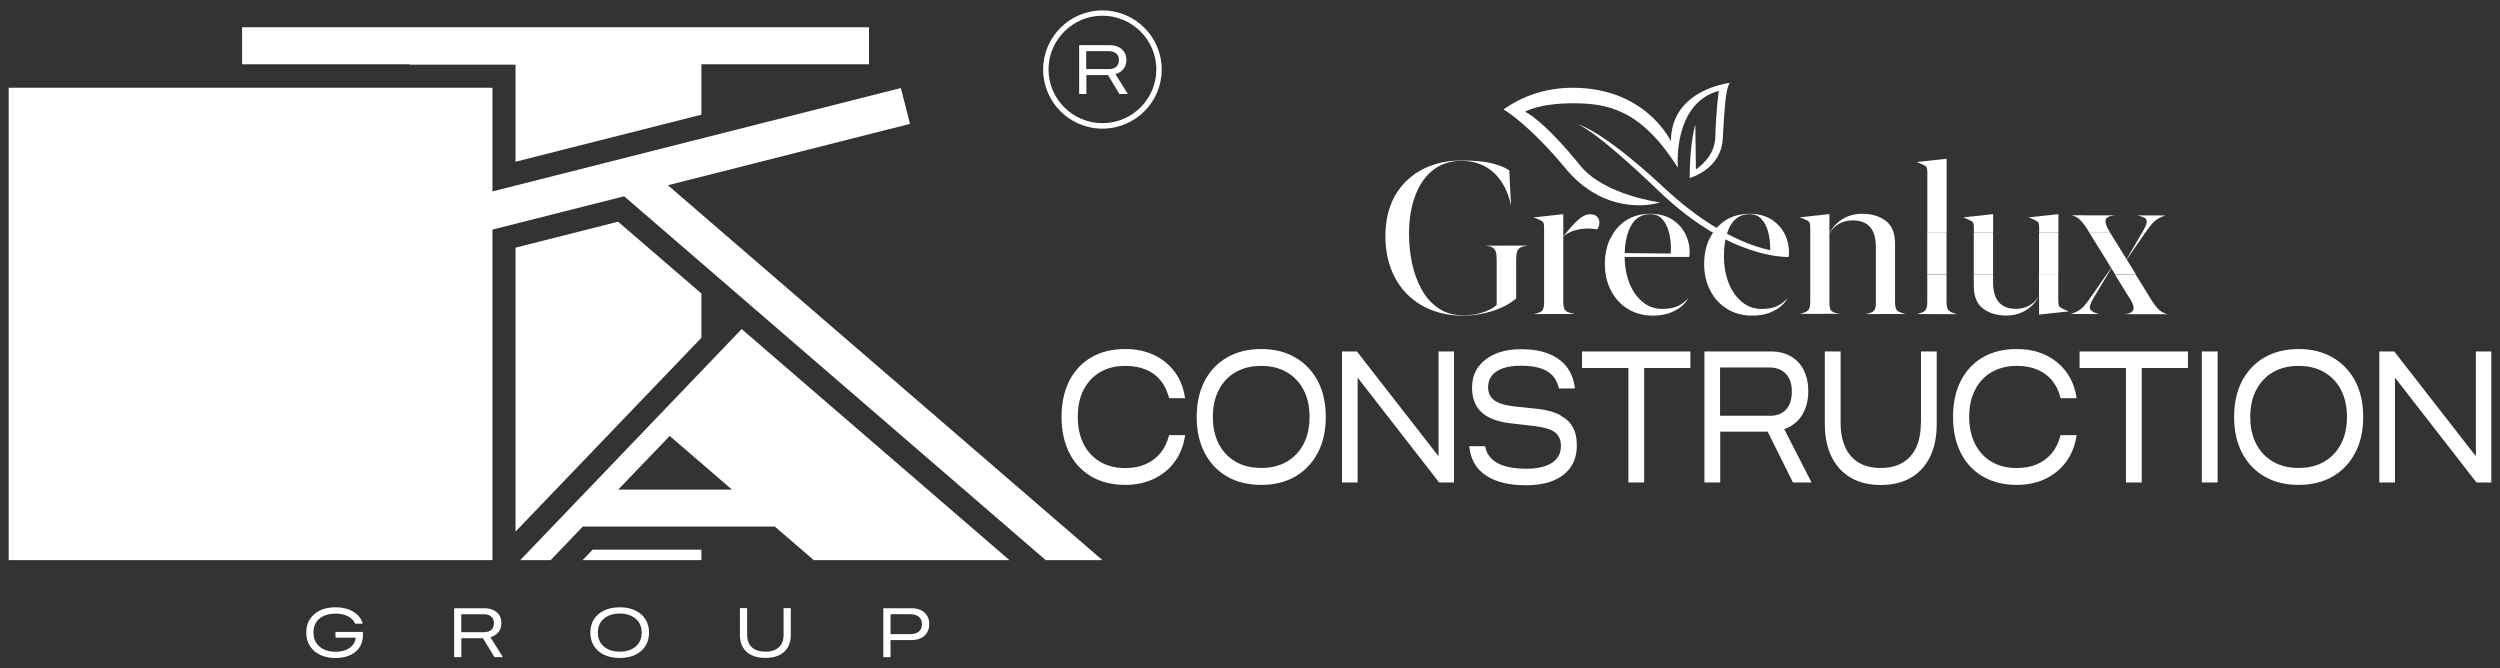 <?xml version="1.0" encoding="UTF-8"?>
<svg xmlns="http://www.w3.org/2000/svg" id="uuid-559e6b85-541e-4eaa-9d03-29e9dc15ded3" data-name="Layer 1" width="288" height="77" viewBox="0 0 288 77">
  <rect x="0" y="0" width="288" height="77" fill="#333333" stroke="none"/>
  <defs>
    <style>
      .uuid-80d9891c-40cd-4bf8-8fc2-a64c60df4d6f {
        fill: #fff;
      }
    </style>
  </defs>
  <path class="uuid-80d9891c-40cd-4bf8-8fc2-a64c60df4d6f" d="m124.16,48.02h0c0,1.19.22,2.23.66,3.11.44.88,1.08,1.57,1.9,2.06.82.49,1.8.73,2.92.73.88,0,1.65-.14,2.32-.44.67-.29,1.24-.71,1.7-1.26.46-.55.79-1.22,1-2.02l.03-.07h1.84l-.02.11c-.18,1.14-.58,2.14-1.2,2.97-.62.84-1.41,1.49-2.38,1.95-.97.46-2.07.7-3.3.7-1.51,0-2.81-.32-3.91-.97-1.1-.64-1.95-1.55-2.54-2.72-.59-1.17-.89-2.55-.89-4.14h0c0-1.6.3-2.98.89-4.15.59-1.17,1.44-2.07,2.53-2.71,1.1-.64,2.4-.96,3.91-.96,1.24,0,2.34.23,3.31.68.97.46,1.76,1.1,2.38,1.93.62.83,1.02,1.81,1.19,2.94l.02.11h-1.84l-.03-.11c-.21-.78-.53-1.43-.98-1.97-.45-.54-1.01-.95-1.69-1.22-.67-.28-1.45-.42-2.34-.42-1.13,0-2.1.24-2.92.73-.82.48-1.45,1.17-1.9,2.04-.45.88-.66,1.91-.66,3.1h0Zm27.64-4.14c.62,1.17.93,2.55.93,4.14v.02c0,1.59-.31,2.97-.93,4.14-.62,1.17-1.48,2.08-2.59,2.72-1.11.64-2.42.96-3.92.96s-2.81-.32-3.92-.96c-1.11-.64-1.98-1.55-2.59-2.72-.61-1.17-.92-2.55-.92-4.14v-.02c0-1.59.31-2.97.92-4.14.61-1.17,1.48-2.07,2.59-2.71,1.11-.64,2.42-.96,3.92-.96s2.8.32,3.91.96c1.11.64,1.98,1.55,2.6,2.71Zm-.94,4.14c0-1.19-.23-2.23-.69-3.11-.46-.88-1.11-1.56-1.94-2.04-.83-.48-1.81-.72-2.94-.72s-2.1.24-2.94.72c-.83.48-1.48,1.16-1.94,2.04-.46.88-.69,1.91-.69,3.11v.02c0,1.19.23,2.23.69,3.11.46.88,1.11,1.56,1.94,2.04.83.48,1.81.72,2.94.72s2.11-.24,2.94-.72c.83-.48,1.48-1.16,1.94-2.04.46-.88.69-1.92.69-3.11v-.02Zm14.85,4.49h-.03l-9.36-12.02h-1.72v15.09h1.8v-12.04h.03l9.36,12.04h1.71v-15.09h-1.78v12.02Zm14.05-4.69c-.66-.34-1.49-.58-2.53-.71l-2.95-.31c-1-.13-1.73-.37-2.18-.72-.45-.35-.67-.85-.67-1.49h0c0-.52.15-.97.44-1.33.3-.37.73-.64,1.29-.84.57-.2,1.25-.29,2.06-.29.87,0,1.59.09,2.19.28.59.18,1.07.46,1.42.83.35.37.59.84.74,1.41l.03.1h1.82v-.1c-.12-.93-.43-1.73-.94-2.39-.51-.66-1.21-1.16-2.09-1.51-.88-.35-1.93-.52-3.14-.52s-2.16.18-3.01.55c-.85.37-1.5.88-1.97,1.54-.47.66-.69,1.44-.69,2.34v.02c0,1.19.35,2.11,1.06,2.78.7.67,1.79,1.1,3.26,1.29l2.93.34c1.1.14,1.87.38,2.32.73.45.35.67.87.67,1.57h0c0,.55-.15,1.02-.46,1.41-.31.39-.76.69-1.35.89-.59.2-1.3.31-2.13.31-.94,0-1.75-.09-2.42-.28-.67-.18-1.2-.46-1.59-.83-.39-.37-.65-.82-.76-1.36l-.03-.13h-1.82l.02.14c.1.93.41,1.72.94,2.37.53.65,1.27,1.14,2.2,1.48.94.34,2.04.51,3.33.51s2.33-.18,3.2-.54c.87-.36,1.54-.89,2.01-1.57.46-.69.69-1.52.69-2.48h0c0-.83-.15-1.53-.46-2.09-.31-.57-.79-1.02-1.45-1.36h0Zm2.49-5.43h5.34v13.19h1.82v-13.19h5.32v-1.9h-12.48v1.9Zm23.29,7.04l3.15,6.15h-2.14l-2.91-5.85h-5.47v5.85h-1.82v-15.09h7.67c.88,0,1.64.19,2.28.56.65.37,1.14.9,1.49,1.58.34.68.52,1.49.52,2.41v.02c0,1.09-.24,2.01-.72,2.77-.48.76-1.16,1.29-2.03,1.61Zm-1.66-1.53c.81,0,1.44-.24,1.88-.73.44-.48.66-1.17.66-2.06v-.02c0-.86-.23-1.54-.69-2.03-.46-.48-1.1-.73-1.91-.73h-5.67v5.56h5.72Zm17.4.84c0,1.09-.18,2.02-.53,2.79-.35.78-.88,1.36-1.57,1.77-.69.41-1.53.61-2.52.61s-1.84-.2-2.52-.61c-.69-.41-1.21-.99-1.56-1.77-.36-.78-.54-1.7-.54-2.79v-8.25h-1.82v8.36c0,1.46.26,2.71.77,3.76.52,1.05,1.25,1.86,2.22,2.42.96.56,2.11.84,3.46.84s2.51-.28,3.47-.84c.96-.56,1.69-1.37,2.21-2.42.51-1.05.76-2.31.76-3.76v-8.36h-1.81v8.25h0Zm6.24-3.82c.45-.88,1.07-1.56,1.9-2.04.82-.48,1.8-.73,2.92-.73.89,0,1.67.14,2.34.42.67.28,1.24.69,1.69,1.22.45.54.78,1.19.98,1.97l.04.11h1.84l-.02-.11c-.18-1.13-.58-2.11-1.2-2.94-.62-.83-1.41-1.47-2.38-1.93s-2.07-.68-3.31-.68c-1.51,0-2.82.32-3.91.96-1.1.64-1.94,1.55-2.53,2.71-.59,1.17-.89,2.55-.89,4.14h0c0,1.6.3,2.98.89,4.15.59,1.17,1.44,2.08,2.54,2.72,1.1.64,2.4.97,3.91.97,1.23,0,2.33-.23,3.3-.7.97-.46,1.76-1.12,2.38-1.95.62-.84,1.02-1.83,1.2-2.97l.02-.11h-1.84l-.03.07c-.21.79-.54,1.47-1,2.02-.46.55-1.03.97-1.7,1.26-.67.29-1.45.44-2.32.44-1.12,0-2.1-.24-2.92-.73-.82-.49-1.45-1.17-1.9-2.06-.44-.88-.67-1.92-.67-3.1h0c0-1.19.22-2.23.67-3.11h0Zm12.05-2.53h5.34v13.19h1.82v-13.19h5.32v-1.9h-12.48v1.9Zm14.08,13.19h1.82v-15.09h-1.82v15.09Zm17.66-11.7c.62,1.17.93,2.55.93,4.14v.02c0,1.59-.31,2.97-.93,4.14-.62,1.17-1.48,2.08-2.59,2.72-1.11.64-2.42.96-3.92.96s-2.81-.32-3.92-.96c-1.11-.64-1.98-1.55-2.59-2.72-.61-1.17-.92-2.55-.92-4.14v-.02c0-1.59.31-2.97.92-4.14.62-1.17,1.48-2.07,2.59-2.71,1.11-.64,2.42-.96,3.92-.96s2.8.32,3.91.96c1.11.64,1.98,1.55,2.6,2.71Zm-.94,4.14c0-1.19-.23-2.23-.69-3.11-.46-.88-1.11-1.56-1.94-2.04-.83-.48-1.81-.72-2.94-.72s-2.1.24-2.94.72c-.83.48-1.48,1.16-1.94,2.04-.46.88-.69,1.91-.69,3.11v.02c0,1.19.23,2.23.69,3.11.46.88,1.11,1.56,1.94,2.04.83.48,1.81.72,2.94.72s2.11-.24,2.94-.72c.83-.48,1.48-1.16,1.94-2.04.46-.88.69-1.92.69-3.11v-.02Zm14.85-7.53v12.02h-.04l-9.36-12.02h-1.72v15.09h1.8v-12.04h.03l9.36,12.04h1.71v-15.09h-1.78Z"></path>
  <path class="uuid-80d9891c-40cd-4bf8-8fc2-a64c60df4d6f" d="m195.31,14.32s-.66,2.06-.66,6.18c0,0,3.61-.96,3.81-4.49.2-3.53.34-5.93.83-6.46,0,0-6.8.73-6.8,6.73,0,0-2.84-6.17-11.31-6.17-3.41,0-6.04,1.14-7.98,2.49,0,0,2.81,1.57,7.15,6.8,4.34,5.23,9.61,4.33,10.9,3.92,0,0-6.43-.82-9.2-4.24-4.34-5.36-6.36-6.21-6.36-6.21,0,0,1.56-.97,5.49-.97s7.84.63,12.11,7.43c0,0-.67-7.37,4.72-8.87,0,0-.3,1.95-.41,5.34-.06,1.77-1.14,2.93-2.23,3.73l-.07-5.22h0Z"></path>
  <path class="uuid-80d9891c-40cd-4bf8-8fc2-a64c60df4d6f" d="m160.28,23.41c.46-1.08,1.1-1.99,1.9-2.72s1.73-1.28,2.79-1.65c1.05-.37,2.17-.55,3.35-.55,1.6,0,2.83.12,3.69.36.86.24,1.48.5,1.86.78l.2,4.03h-.01c-.15-.76-.39-1.46-.71-2.08-.32-.63-.72-1.17-1.2-1.63-.48-.46-1.03-.81-1.67-1.05-.64-.25-1.35-.37-2.15-.37-1.23,0-2.29.34-3.19,1.02-.9.68-1.59,1.66-2.08,2.92-.49,1.26-.74,2.76-.74,4.51,0,1.15.12,2.28.36,3.39.24,1.12.61,2.12,1.11,3.01.5.89,1.15,1.61,1.94,2.14.79.54,1.73.8,2.84.8.84,0,1.61-.11,2.29-.34.68-.23,1.2-.51,1.56-.85v-5.21c0-.41-.04-.71-.11-.94-.07-.22-.21-.37-.4-.48-.19-.1-.47-.17-.83-.2h0s4.92-.01,4.92-.01h0c-.36.05-.63.12-.83.22-.2.1-.33.26-.4.48-.07.22-.11.53-.11.94v4.45c-.69.6-1.59,1.08-2.7,1.44-1.11.36-2.24.54-3.39.54-1.35,0-2.58-.22-3.68-.65-1.1-.44-2.04-1.06-2.84-1.87-.79-.81-1.4-1.78-1.82-2.9-.42-1.12-.63-2.37-.63-3.75s.23-2.69.69-3.77h0Z"></path>
  <path class="uuid-80d9891c-40cd-4bf8-8fc2-a64c60df4d6f" d="m180.09,27.24c.67-.85,1.25-1.49,1.72-1.92.48-.43.93-.64,1.37-.64.36,0,.63.1.8.28.18.19.27.42.27.7,0,.16-.03.31-.09.46-.06.14-.11.25-.17.31-.1-.03-.25-.05-.45-.07-.21-.03-.43-.03-.66-.03-.54,0-1.05.08-1.56.24-.5.16-.91.39-1.23.68v7.5c0,.31.03.57.09.75.06.18.18.32.37.42.19.1.48.18.86.25h0s-4.75.01-4.75.01h0c.53-.1.87-.23,1.01-.4.13-.17.21-.46.21-.89v-8.67c0-.31-.03-.51-.11-.62-.07-.1-.27-.22-.59-.35l-.52-.2h0s3.43-.38,3.43-.38v2.56h0Z"></path>
  <path class="uuid-80d9891c-40cd-4bf8-8fc2-a64c60df4d6f" d="m185.53,27.47c.41-.88,1-1.56,1.78-2.07.78-.51,1.72-.77,2.82-.77.94,0,1.73.2,2.41.6.67.4,1.19.94,1.56,1.62.36.68.55,1.43.55,2.27,0,.18-.02.34-.05.48h-8.1v-.45l5.97.06s0,.04,0-.12c.01-.16.02-.33.02-.5,0-.65-.08-1.28-.24-1.88-.16-.6-.41-1.09-.76-1.47-.35-.38-.8-.57-1.37-.57-.98,0-1.72.44-2.22,1.32-.49.88-.74,2.06-.74,3.52,0,1.14.18,2.17.54,3.09.36.92.87,1.64,1.52,2.18.65.54,1.42.81,2.28.81.76,0,1.36-.12,1.83-.35.46-.24.84-.53,1.14-.88h.01c-.33.61-.86,1.09-1.57,1.45-.71.37-1.55.55-2.51.55-1.09,0-2.04-.26-2.88-.77-.83-.51-1.48-1.22-1.94-2.12-.47-.9-.7-1.91-.7-3.05s.21-2.07.62-2.95h0Z"></path>
  <path class="uuid-80d9891c-40cd-4bf8-8fc2-a64c60df4d6f" d="m196.97,27.47c.41-.88,1-1.56,1.78-2.07.78-.51,1.72-.77,2.82-.77.94,0,1.73.2,2.41.6.67.4,1.19.94,1.56,1.62.36.68.55,1.43.55,2.27,0,.18-.02.34-.05.48l-2.14-.35c.02-.14,0,0,.01-.16.01-.16.02-.33.02-.5,0-.65-.08-1.28-.24-1.88-.16-.6-.41-1.09-.76-1.47-.35-.38-.8-.57-1.37-.57-.98,0-1.72.44-2.22,1.32-.49.88-.74,2.06-.74,3.52,0,1.14.18,2.17.54,3.09.36.92.87,1.64,1.52,2.18.65.54,1.41.81,2.28.81.76,0,1.36-.12,1.83-.35.46-.24.84-.53,1.14-.88h.01c-.33.61-.86,1.09-1.57,1.45-.71.37-1.55.55-2.51.55-1.09,0-2.04-.26-2.88-.77-.83-.51-1.48-1.22-1.94-2.12-.47-.9-.7-1.91-.7-3.05s.21-2.07.62-2.95h0Z"></path>
  <path class="uuid-80d9891c-40cd-4bf8-8fc2-a64c60df4d6f" d="m210.74,26.91c.33-.69.83-1.24,1.5-1.66.67-.42,1.43-.62,2.28-.62,1.09,0,1.99.27,2.71.8.72.54,1.08,1.42,1.08,2.64v6.72c0,.46.07.78.21.95.13.17.48.31,1.01.43h0s-4.6.01-4.6.01h0c.52-.1.84-.23.97-.4.13-.17.2-.46.2-.89v-6.41c0-1.06-.23-1.84-.68-2.34-.45-.5-1.11-.75-1.98-.75-.59,0-1.12.13-1.58.39-.46.26-.83.64-1.11,1.13v7.97c0,.43.06.73.19.89.13.17.45.29.98.38h0s-4.6.01-4.6.01h0c.5-.12.83-.26.99-.43.15-.17.23-.49.23-.95v-8.57c0-.31-.04-.51-.11-.62-.07-.1-.27-.22-.59-.35l-.52-.2h0s3.43-.38,3.43-.38v2.24Z"></path>
  <path class="uuid-80d9891c-40cd-4bf8-8fc2-a64c60df4d6f" d="m206.05,29.59s-6.59.43-14.91-7.54c-8.32-7.97-9.68-7.81-9.68-7.81,0,0,2.56.23,10.32,7.46,7.77,7.23,13.4,7.29,13.4,7.29l.87.6Z"></path>
  <path class="uuid-80d9891c-40cd-4bf8-8fc2-a64c60df4d6f" d="m229.6,26.82h-2.22v4.79h2.22v-4.79Z"></path>
  <path class="uuid-80d9891c-40cd-4bf8-8fc2-a64c60df4d6f" d="m237.12,26.82h-2.22v4.79h2.22v-4.79Z"></path>
  <path class="uuid-80d9891c-40cd-4bf8-8fc2-a64c60df4d6f" d="m247.13,26.81h-.37l-1.78,3.06-1.89-3.06h-2.39l2.51,4.06-.51.73h.12l.41-.7.43.7h2.39l-1.05-1.7,2.13-3.1Z"></path>
  <path class="uuid-80d9891c-40cd-4bf8-8fc2-a64c60df4d6f" d="m224.24,26.81h-2.22v4.79h2.22v-4.79Z"></path>
  <path class="uuid-80d9891c-40cd-4bf8-8fc2-a64c60df4d6f" d="m237.12,24.67l-3.43.37h0s.52.22.52.22c.31.13.51.25.59.35.07.1.11.31.11.62v.58h2.22v-2.14Z"></path>
  <path class="uuid-80d9891c-40cd-4bf8-8fc2-a64c60df4d6f" d="m247.97,25.72c.22-.24.45-.42.68-.55.23-.13.5-.25.81-.35h0s-3.24-.01-3.24-.01h0c.38.09.66.18.85.29.18.11.26.28.23.51-.03.23-.17.57-.42,1l-.12.21h.37l.07-.1c.29-.43.55-.76.77-1Z"></path>
  <path class="uuid-80d9891c-40cd-4bf8-8fc2-a64c60df4d6f" d="m229.6,24.67l-3.43.37h0s.52.22.52.22c.31.13.51.25.59.35.07.1.11.31.11.62v.58h2.22v-2.14Z"></path>
  <path class="uuid-80d9891c-40cd-4bf8-8fc2-a64c60df4d6f" d="m242.57,25.31c.09-.28.46-.45,1.1-.5h0s-5.04-.01-5.04-.01h0c.33.07.63.21.91.45.27.24.57.61.9,1.13l.27.44h2.39l-.09-.15c-.38-.62-.52-1.08-.43-1.36h0Z"></path>
  <path class="uuid-80d9891c-40cd-4bf8-8fc2-a64c60df4d6f" d="m224.24,18.29l-3.43.37h0s.52.22.52.22c.31.13.51.25.59.35.07.1.11.31.11.62v6.97h2.22v-8.52Z"></path>
  <path class="uuid-80d9891c-40cd-4bf8-8fc2-a64c60df4d6f" d="m245.33,34.32c.26.41.41.75.45,1.02.04.26-.03.46-.21.6-.18.14-.49.22-.92.25h0s5.04.01,5.04.01h0c-.33-.08-.63-.23-.91-.46-.27-.23-.57-.61-.9-1.12l-1.85-3h-2.39l1.67,2.71h0Z"></path>
  <path class="uuid-80d9891c-40cd-4bf8-8fc2-a64c60df4d6f" d="m240.07,35.27c-.22.24-.45.42-.68.55-.23.13-.5.25-.82.35h0s3.24.01,3.24.01h0c-.52-.13-.85-.3-1-.52s-.03-.65.34-1.29l1.66-2.77h-.12l-1.85,2.66c-.29.43-.55.76-.77,1h0Z"></path>
  <path class="uuid-80d9891c-40cd-4bf8-8fc2-a64c60df4d6f" d="m221.8,35.76c-.15.17-.48.31-.99.42h0s4.65.01,4.65.01h0c-.49-.12-.82-.26-.98-.43-.16-.17-.24-.49-.24-.95v-3.19h-2.22v3.19c0,.46-.08.78-.23.95Z"></path>
  <path class="uuid-80d9891c-40cd-4bf8-8fc2-a64c60df4d6f" d="m234.91,34.06c-.28.48-.65.86-1.1,1.12-.45.26-.97.4-1.56.4-.86,0-1.52-.25-1.97-.75-.45-.5-.68-1.28-.68-2.33v-.89h-2.22v1.3c0,1.23.36,2.11,1.07,2.64.71.54,1.61.8,2.69.8.84,0,1.6-.21,2.27-.63.67-.42,1.17-.97,1.49-1.66v2.18l3.43-.37h0s-.52-.22-.52-.22c-.31-.13-.51-.25-.59-.36-.07-.11-.11-.31-.11-.61v-3.1h-2.22v2.45h0Z"></path>
  <polygon class="uuid-80d9891c-40cd-4bf8-8fc2-a64c60df4d6f" points="47.2 7.45 56.73 7.45 59.39 7.45 59.39 10.11 59.39 18.63 80.8 13.21 80.8 7.4 100.11 7.4 100.11 3.14 27.89 3.14 27.89 7.4 47.2 7.4 47.2 7.45"></polygon>
  <g>
    <polygon class="uuid-80d9891c-40cd-4bf8-8fc2-a64c60df4d6f" points="68.27 63.32 67.11 64.53 80.8 64.53 80.8 63.32 68.27 63.32"></polygon>
    <polygon class="uuid-80d9891c-40cd-4bf8-8fc2-a64c60df4d6f" points="80.8 38.91 80.8 33.81 71.2 25.54 59.39 28.53 59.39 61.24 80.8 38.91"></polygon>
  </g>
  <polygon class="uuid-80d9891c-40cd-4bf8-8fc2-a64c60df4d6f" points="120.47 64.53 127 64.53 76.94 21.34 104.83 14.27 103.78 10.14 56.73 22.05 56.73 10.11 1 10.11 1 64.53 56.73 64.53 56.73 26.45 71.9 22.61 120.47 64.53"></polygon>
  <path class="uuid-80d9891c-40cd-4bf8-8fc2-a64c60df4d6f" d="m93.74,64.53h22.55l-30.85-26.62-25.51,26.62h3.5l3.71-3.87h22.12l4.49,3.87Zm-22.52-8.13l5.93-6.18,7.17,6.18h-13.09Z"></path>
  <path class="uuid-80d9891c-40cd-4bf8-8fc2-a64c60df4d6f" d="m37.26,75.59c-.42-.14-.76-.34-1.06-.59-.29-.26-.52-.57-.68-.93-.16-.36-.24-.77-.24-1.21h0c0-.59.14-1.1.42-1.53.28-.43.67-.77,1.17-1.01.5-.24,1.1-.36,1.78-.36.55,0,1.04.08,1.46.23.43.15.79.37,1.07.64.28.27.48.6.59.96l.02.06h-.86l-.02-.03c-.17-.35-.45-.63-.84-.83-.39-.2-.87-.3-1.43-.3-.51,0-.96.09-1.34.26-.38.17-.67.42-.88.75-.21.32-.31.71-.31,1.15h0c0,.35.06.65.17.92.12.27.29.51.51.7.22.2.49.34.8.45.31.1.66.16,1.04.16.45,0,.84-.06,1.18-.19.34-.13.6-.31.8-.54.2-.24.32-.51.37-.84v-.05h-2.33v-.66h3.16v.38c0,.4-.07.76-.22,1.08-.15.32-.36.6-.64.83-.28.23-.62.41-1,.53-.39.12-.83.18-1.31.18-.51,0-.97-.07-1.39-.21h.01Z"></path>
  <path class="uuid-80d9891c-40cd-4bf8-8fc2-a64c60df4d6f" d="m52.31,70.07h3.49c.4,0,.74.07,1.04.21.29.14.52.34.68.59.16.25.24.55.24.9h0c0,.41-.11.76-.33,1.04-.22.28-.52.48-.93.6l1.43,2.29h-.97l-1.32-2.18h-2.49v2.18h-.83v-5.63h0Zm3.43,2.76c.37,0,.66-.09.86-.27.2-.18.3-.44.3-.77h0c0-.33-.1-.58-.31-.76-.21-.18-.5-.27-.87-.27h-2.58v2.07h2.6Z"></path>
  <path class="uuid-80d9891c-40cd-4bf8-8fc2-a64c60df4d6f" d="m69.61,75.44c-.51-.24-.9-.58-1.18-1.02-.28-.44-.42-.95-.42-1.54h0c0-.6.14-1.12.42-1.55.28-.44.67-.77,1.18-1.01.51-.24,1.1-.36,1.78-.36s1.28.12,1.78.36c.51.24.9.58,1.18,1.01.28.44.42.95.42,1.54h0c0,.6-.14,1.12-.42,1.55-.28.44-.67.78-1.18,1.02-.51.24-1.1.36-1.78.36s-1.28-.12-1.78-.36h0Zm3.12-.64c.38-.18.67-.43.88-.76.21-.33.31-.71.31-1.16h0c0-.45-.1-.84-.31-1.17-.21-.33-.5-.58-.88-.76-.38-.18-.83-.27-1.34-.27s-.96.09-1.33.27c-.38.18-.67.43-.88.76-.21.33-.31.71-.31,1.16h0c0,.45.1.84.31,1.17.21.33.5.58.88.76.38.18.83.27,1.33.27s.96-.09,1.34-.27Z"></path>
  <path class="uuid-80d9891c-40cd-4bf8-8fc2-a64c60df4d6f" d="m86.59,75.48c-.44-.21-.77-.51-1-.9-.24-.39-.35-.86-.35-1.4v-3.12h.83v3.08c0,.41.08.75.24,1.04.16.29.4.51.71.66.31.15.69.23,1.15.23s.83-.07,1.15-.23c.31-.15.55-.37.71-.66.16-.29.24-.64.24-1.04v-3.08h.83v3.12c0,.54-.12,1.01-.35,1.4-.23.39-.57.69-1,.9-.43.21-.96.31-1.58.31s-1.14-.1-1.57-.31h0Z"></path>
  <path class="uuid-80d9891c-40cd-4bf8-8fc2-a64c60df4d6f" d="m101.76,70.07h.83v5.63h-.83v-5.63Zm.42,2.98h2.7c.42,0,.75-.1.98-.3.23-.2.35-.48.35-.84h0c0-.37-.11-.64-.35-.85-.23-.2-.56-.3-.98-.3h-2.7v-.69h2.83c.41,0,.77.07,1.08.22.31.15.54.36.71.64.17.27.25.59.25.96h0c0,.38-.08.7-.25.98-.17.28-.41.49-.71.64-.31.15-.66.23-1.07.23h-2.83v-.69h0Z"></path>
  <path class="uuid-80d9891c-40cd-4bf8-8fc2-a64c60df4d6f" d="m124.31,5.2h3.49c.4,0,.74.07,1.04.21.29.14.52.34.68.59.16.25.24.55.24.9h0c0,.41-.11.76-.33,1.04s-.52.48-.93.6l1.43,2.29h-.97l-1.32-2.18h-2.49v2.18h-.83v-5.63h0Zm3.43,2.76c.37,0,.66-.09.86-.27.2-.18.3-.44.3-.77h0c0-.33-.1-.58-.32-.76-.21-.18-.5-.27-.87-.27h-2.58v2.07h2.6Z"></path>
  <path class="uuid-80d9891c-40cd-4bf8-8fc2-a64c60df4d6f" d="m127,14.82c-3.77,0-6.83-3.05-6.83-6.81s3.06-6.81,6.83-6.81,6.83,3.05,6.83,6.81-3.06,6.81-6.83,6.81Zm0-13.01c-3.42,0-6.21,2.78-6.21,6.19s2.79,6.19,6.21,6.19,6.21-2.78,6.21-6.19-2.79-6.19-6.21-6.19Z"></path>
</svg>
